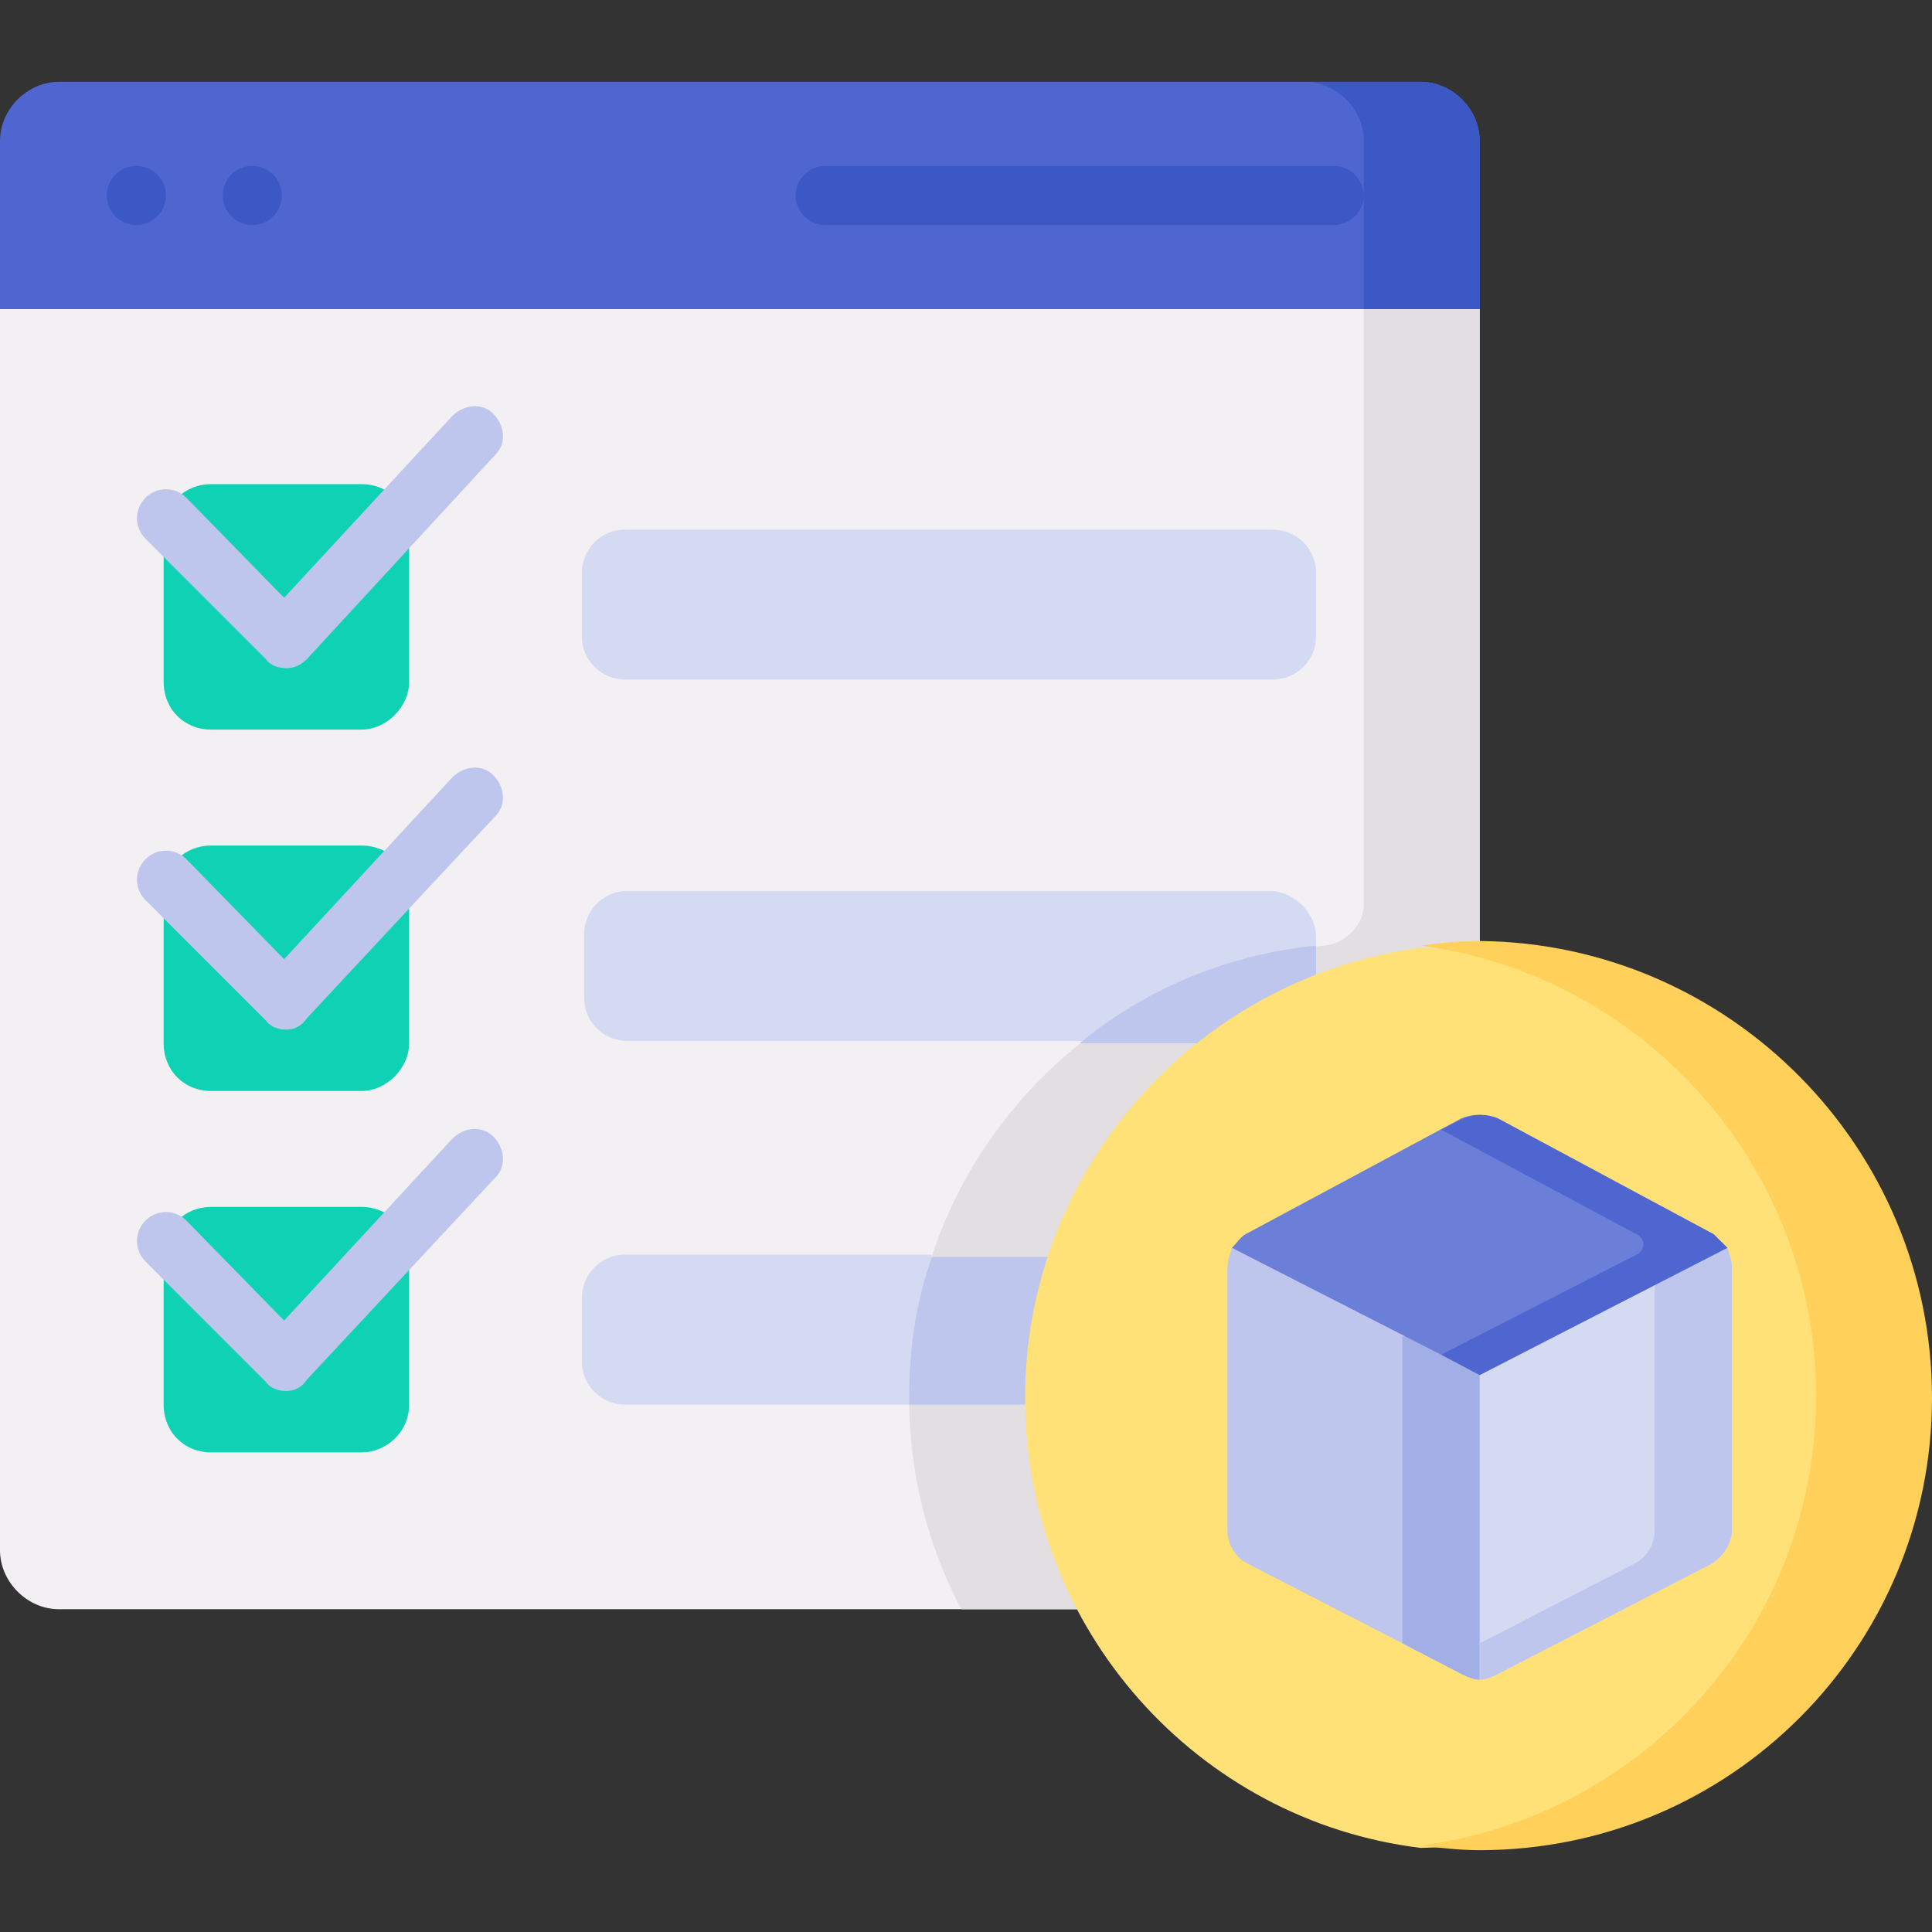 <svg xmlns="http://www.w3.org/2000/svg" xmlns:xlink="http://www.w3.org/1999/xlink" id="Capa_1" x="0px" y="0px" width="85px" height="85px" viewBox="0 0 85 85" style="enable-background:new 0 0 85 85;" xml:space="preserve"><rect x="0" y="0" width="85" height="85" fill="#333333" stroke="none"/><style type="text/css">	.st0{fill:#F3F0F3;}	.st1{fill:#E2DEE2;}	.st2{fill:#4F66D0;}	.st3{fill:#3B58C4;}	.st4{fill:#D5DAF3;}	.st5{fill:#0ED2B3;}	.st6{fill:#BEC6ED;}	.st7{fill:#FFE177;}	.st8{fill:#FFD15B;}	.st9{fill:#A2AEE6;}	.st10{fill:#6C7FD8;}</style><g>	<path class="st0" d="M65.1,13.6v57.2H2.6c-1.4,0-2.6-1.2-2.6-2.6V13.6l31-2.3l29.6,2L65.1,13.6z"></path>	<path class="st1" d="M65.1,13.6v57.2H42.3C40.8,68,40,64.8,40,61.5c0-10.4,8-19,18.3-19.9c0.9-0.1,1.7-0.9,1.7-1.8V13.6l0.7-0.3  L65.1,13.6z"></path>	<path class="st2" d="M62.5,3.6H2.6C1.2,3.6,0,4.8,0,6.2v7.4h65.1V6.2C65.1,4.8,63.9,3.6,62.5,3.6z"></path>	<path class="st3" d="M65.1,6.2v7.4h-5.1V6.2c0-1.4-1.2-2.6-2.6-2.6h5.1C63.9,3.6,65.1,4.8,65.1,6.2z"></path>	<path class="st4" d="M56,29.9H27.5c-1,0-1.9-0.8-1.9-1.9v-2.8c0-1,0.8-1.9,1.9-1.9H56c1,0,1.9,0.8,1.9,1.9v2.8  C57.9,29.1,57,29.9,56,29.9z"></path>	<path class="st5" d="M15.9,32.1H9.3c-1.2,0-2.1-0.9-2.1-2.1v-6.6c0-1.2,0.9-2.1,2.1-2.1h6.6c1.2,0,2.1,0.9,2.1,2.1V30  C18,31.1,17,32.1,15.9,32.1z"></path>	<path class="st4" d="M57.9,41.2v0.4l-10.3,4.2h-20c-1,0-1.9-0.8-1.9-1.9v-2.8c0-1,0.8-1.9,1.9-1.9H56C57,39.3,57.9,40.2,57.9,41.2z  "></path>	<path class="st6" d="M57.9,41.6V44c0,1-0.8,1.9-1.9,1.9h-8.5C50.4,43.5,54,42,57.9,41.6L57.9,41.6z"></path>	<path class="st5" d="M15.9,48H9.3c-1.2,0-2.1-0.9-2.1-2.1v-6.6c0-1.2,0.9-2.1,2.1-2.1h6.6c1.2,0,2.1,0.9,2.1,2.1v6.6  C18,47,17,48,15.9,48z"></path>	<path class="st4" d="M40,61.8H27.5c-1,0-1.9-0.8-1.9-1.9v-2.8c0-1,0.8-1.9,1.9-1.9H41L40,61.8z"></path>	<path class="st6" d="M57.9,57.1v2.8c0,1-0.8,1.9-1.9,1.9H40c0-0.1,0-0.2,0-0.3c0-2.2,0.3-4.2,1-6.2h15C57,55.3,57.9,56.1,57.9,57.1  L57.9,57.1z"></path>	<path class="st5" d="M15.9,63.9H9.3c-1.2,0-2.1-0.9-2.1-2.1v-6.6c0-1.2,0.9-2.1,2.1-2.1h6.6c1.2,0,2.1,0.9,2.1,2.1v6.6  C18,63,17,63.9,15.9,63.9z"></path>	<g>		<path class="st7" d="M82.3,61.5c0,17.1-16.9,19.7-16.9,19.7l-2.9,0.1c-9.8-1.2-17.4-9.6-17.4-19.8c0-10.1,7.6-18.5,17.4-19.8h3.8   C66.3,41.7,82.3,44.5,82.3,61.5L82.3,61.5z"></path>		<path class="st8" d="M85,61.5c0,11-8.9,19.9-19.9,19.9c-0.9,0-1.7-0.1-2.6-0.2c9.8-1.3,17.4-9.6,17.4-19.8   c0-10.1-7.6-18.5-17.4-19.8c0.8-0.1,1.7-0.2,2.6-0.2C76.1,41.5,85,50.5,85,61.5z"></path>		<g>			<path class="st6" d="M66.2,59.9l-1.1,14c-0.2,0-0.5-0.1-0.7-0.2l-2.7-1.4l-6.8-3.5c-0.6-0.3-0.9-0.9-0.9-1.5V55.8    c0-0.3,0.1-0.6,0.2-0.9l9,3.8L66.2,59.9z"></path>			<path class="st9" d="M66.2,59.9l-1.1,14c-0.2,0-0.5-0.1-0.7-0.2l-2.7-1.4V58.8l1.5-0.1L66.2,59.9z"></path>			<path class="st4" d="M76.2,55.8v11.5c0,0.6-0.4,1.2-0.9,1.5l-9.5,4.9c-0.2,0.1-0.5,0.2-0.7,0.2V60.5l4.3-3.3l6.6-2.3    C76.1,55.2,76.2,55.5,76.2,55.8L76.2,55.8z"></path>			<path class="st6" d="M76.2,55.8v11.5c0,0.6-0.4,1.2-0.9,1.5l-9.5,4.9c-0.2,0.1-0.5,0.2-0.7,0.2v-1.6l6.8-3.5    c0.6-0.3,0.9-0.9,0.9-1.5V56.6l0.7-1l2.5-0.7C76.1,55.2,76.2,55.5,76.2,55.8L76.2,55.8z"></path>			<path class="st10" d="M76,54.9l-12.6,4.7l-9.2-4.7c0.2-0.2,0.4-0.5,0.6-0.6l9.5-5.1c0,0,0,0,0,0c0.5-0.2,1-0.2,1.5,0l9.5,5.1    C75.6,54.5,75.8,54.7,76,54.9L76,54.9z"></path>			<path class="st2" d="M76,54.9l-10.9,5.6l-1.7-0.9l8.6-4.4c0.4-0.2,0.4-0.7,0-0.9c0,0,0,0,0,0l-8.6-4.6l1-0.5c0,0,0,0,0,0    c0.5-0.2,1-0.2,1.5,0l9.5,5.1C75.6,54.5,75.8,54.7,76,54.9L76,54.9z"></path>		</g>	</g>	<g>		<path class="st6" d="M12.6,29.4c-0.3,0-0.7-0.1-0.9-0.4l-5.3-5.3c-0.5-0.5-0.5-1.3,0-1.8s1.3-0.5,1.8,0l4.3,4.4l7.4-8   c0.5-0.5,1.3-0.6,1.8-0.1c0.5,0.5,0.6,1.3,0.1,1.8L13.5,29C13.3,29.2,13,29.4,12.6,29.4C12.6,29.4,12.6,29.4,12.6,29.4L12.6,29.4z   "></path>	</g>	<g>		<path class="st6" d="M12.6,45.3c-0.3,0-0.7-0.1-0.9-0.4l-5.3-5.3c-0.5-0.5-0.5-1.3,0-1.8s1.3-0.5,1.8,0l4.3,4.4l7.4-8   c0.5-0.5,1.3-0.6,1.8-0.1c0.5,0.5,0.6,1.3,0.1,1.8l-8.3,8.9C13.3,45.1,13,45.3,12.6,45.3C12.6,45.3,12.6,45.3,12.6,45.3z"></path>	</g>	<g>		<path class="st6" d="M12.6,61.2c-0.3,0-0.7-0.1-0.9-0.4l-5.3-5.3c-0.5-0.5-0.5-1.3,0-1.8s1.3-0.5,1.8,0l4.3,4.4l7.4-8   c0.5-0.5,1.3-0.6,1.8-0.1c0.5,0.5,0.6,1.3,0.1,1.8l-8.3,8.9C13.3,61,13,61.2,12.6,61.2C12.6,61.2,12.6,61.2,12.6,61.2L12.6,61.2z"></path>	</g>	<g>		<path class="st3" d="M58.7,9.9H36.3c-0.7,0-1.3-0.6-1.3-1.3s0.6-1.3,1.3-1.3h22.4c0.7,0,1.3,0.6,1.3,1.3S59.4,9.9,58.7,9.9z"></path>	</g>	<g>		<circle class="st3" cx="11.1" cy="8.6" r="1.3"></circle>		<circle class="st3" cx="6" cy="8.6" r="1.3"></circle>	</g></g></svg>